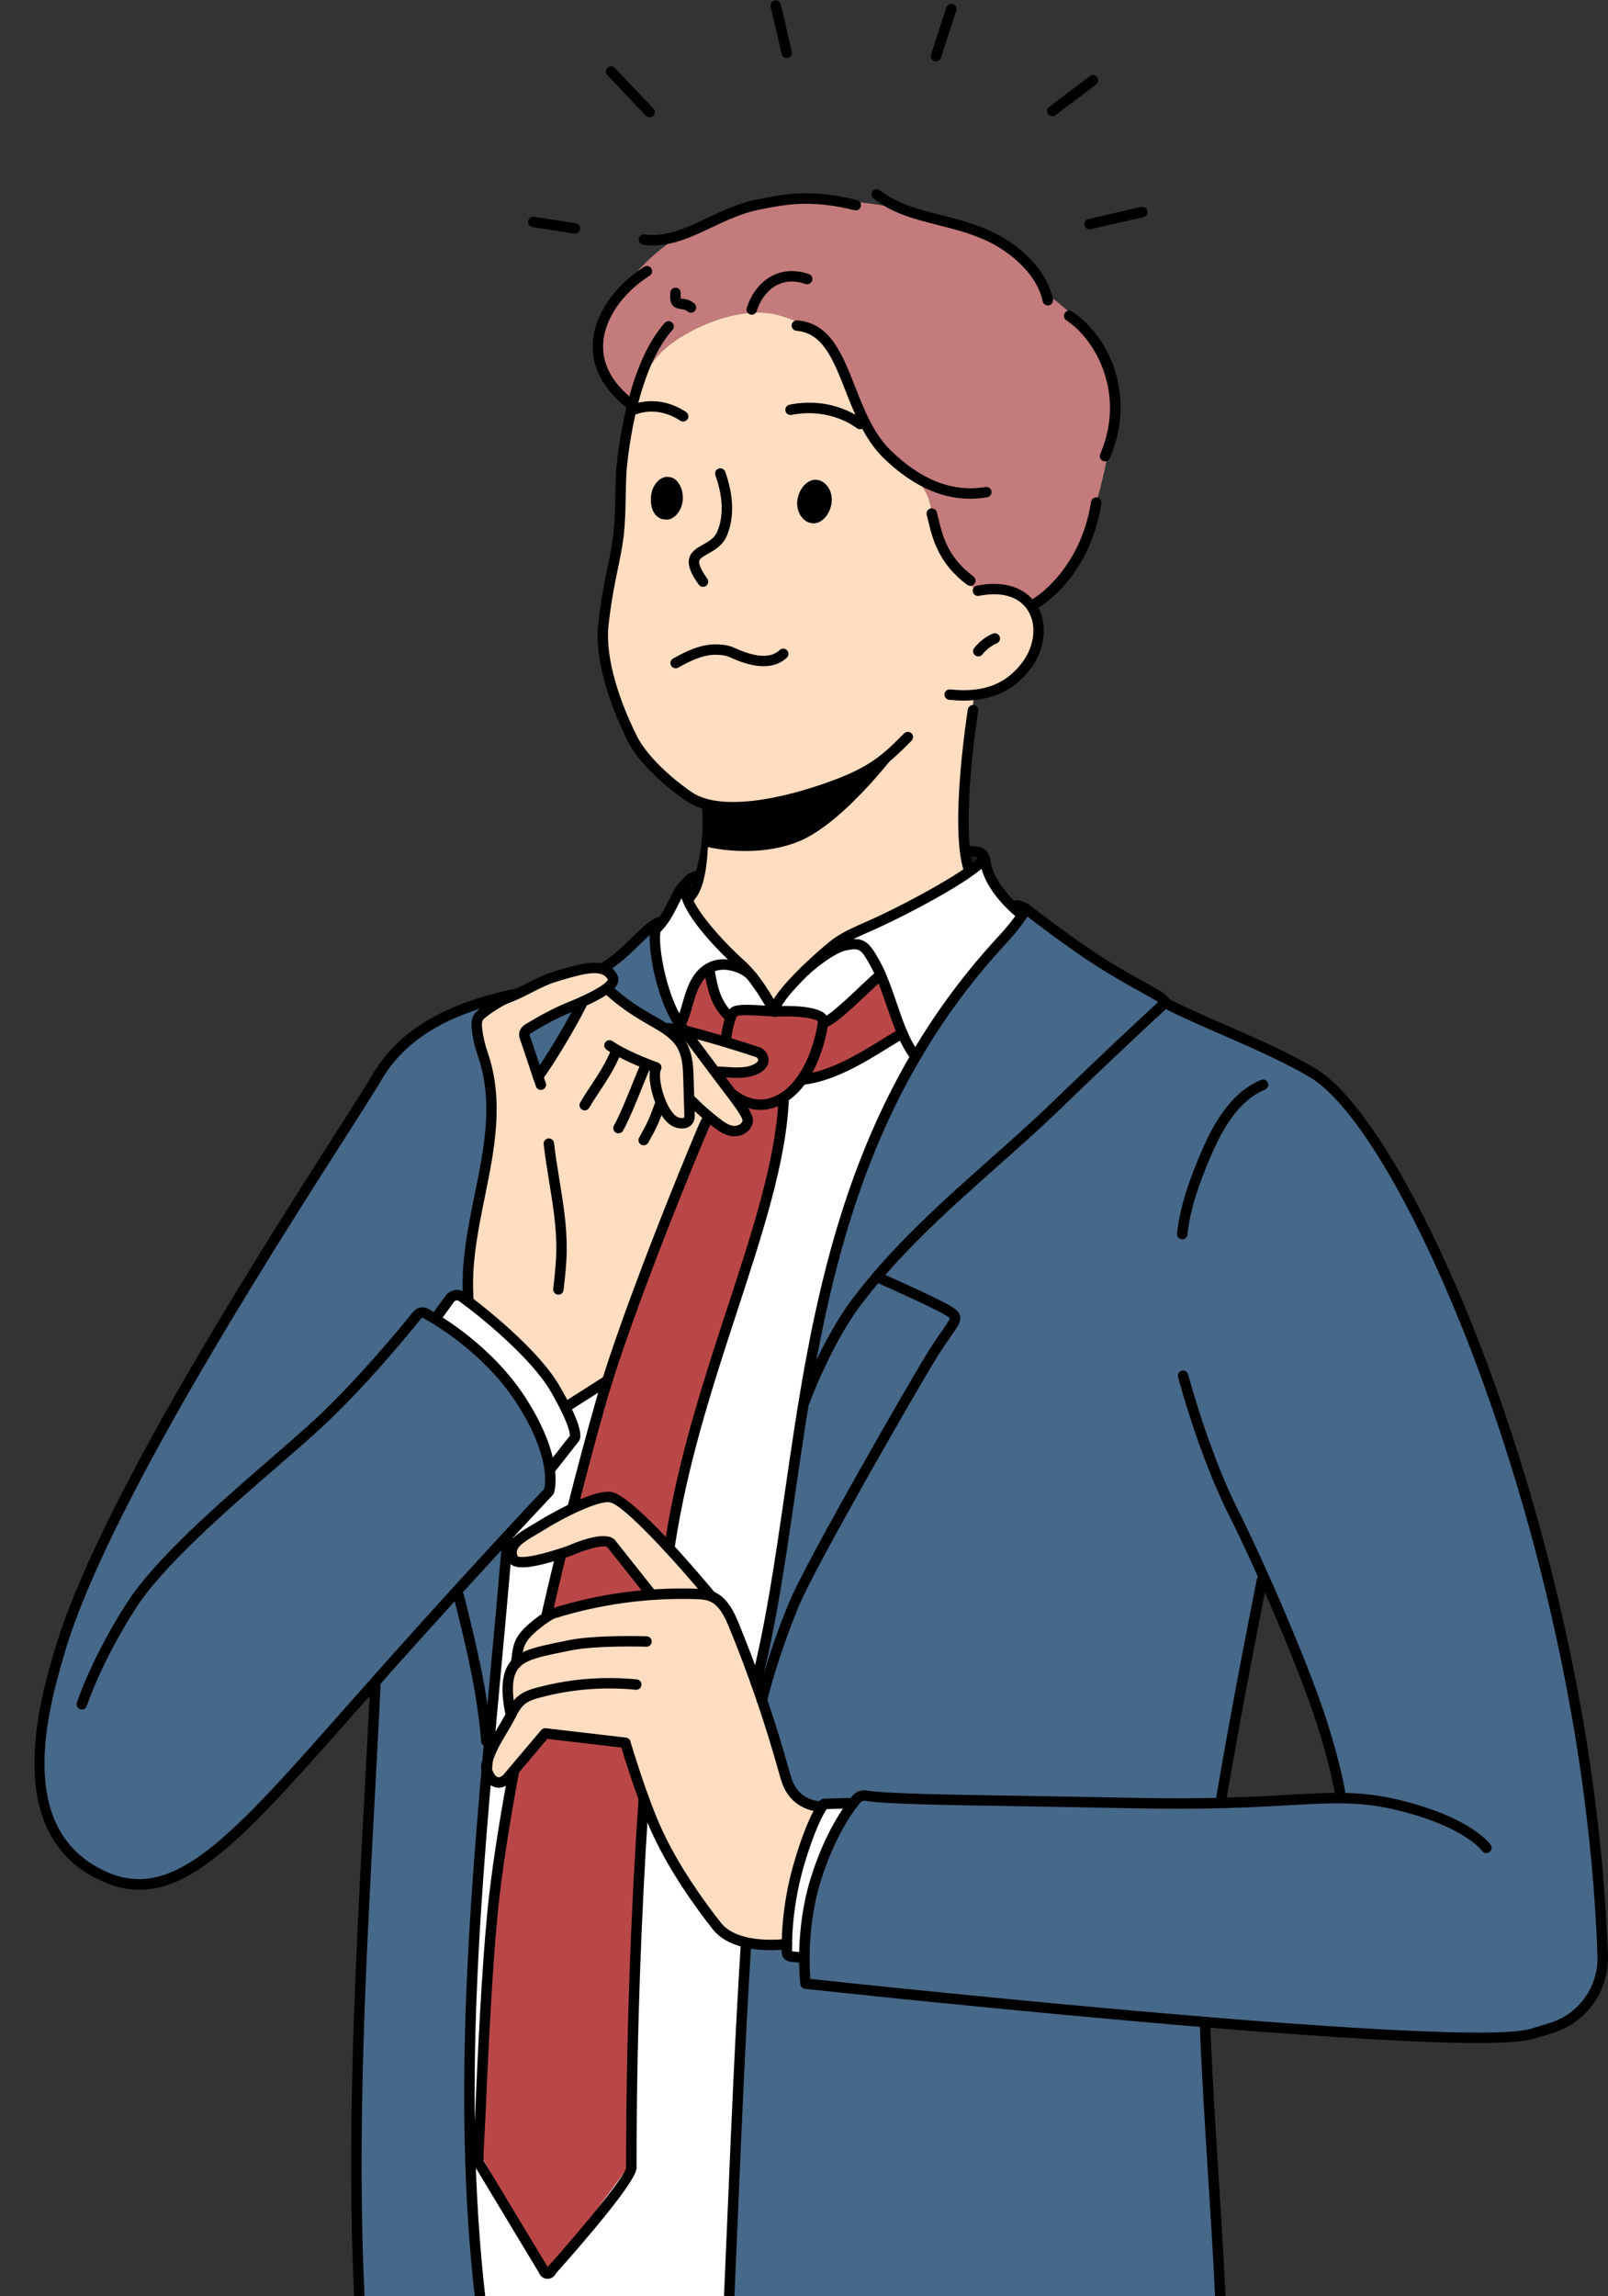 <?xml version="1.0" encoding="UTF-8"?><svg xmlns="http://www.w3.org/2000/svg" xmlns:xlink="http://www.w3.org/1999/xlink" height="500.1" preserveAspectRatio="xMidYMid meet" version="1.0" viewBox="-7.5 -0.1 350.3 500.1" width="350.3" zoomAndPan="magnify"><rect x="-7.5" y="-0.1" width="350.3" height="500.1" fill="#333333" stroke="none"/><defs><clipPath id="a"><path d="M 166 217 L 342.789 217 L 342.789 445 L 166 445 Z M 166 217"/></clipPath></defs><g><g id="change1_1"><path d="M 198.59 193.539 C 196.746 194.531 194.848 195.488 192.922 196.309 C 190.863 197.184 184.039 200.941 179.906 202.48 C 175.895 203.973 173.297 206.074 169.992 208.785 C 166.512 211.637 163.855 216.117 160.844 219.461 C 159.594 216.293 145.324 201.621 144.711 199.996 C 143.988 198.074 142.25 197.777 144.047 195.504 C 144.281 195.211 144.492 194.883 144.688 194.52 C 143.941 194.484 143.188 194.16 142.375 193.324 C 142.172 193.113 141.965 192.871 141.676 192.832 C 141.188 192.762 140.844 193.285 140.629 193.73 C 139.18 196.719 137.484 199.594 135.57 202.312 C 135.305 202.684 135.031 203.07 134.93 203.516 C 134.93 203.91 134.926 204.254 134.922 204.574 C 135.754 209.316 137.766 218.66 141.145 222.137 C 143.152 224.203 141.145 228.312 141.145 230.199 C 141.145 230.969 141.102 231.734 141.039 232.496 C 142.324 233.715 143.508 235.078 144.66 236.422 C 145.352 237.223 146.055 238.055 146.383 239.059 C 146.742 240.16 146.613 241.355 146.461 242.508 C 146.273 243.914 146.055 245.316 145.824 246.715 C 144.301 249.836 142.934 253.035 141.676 256.27 C 140.07 260.387 138.738 264.605 137.121 268.715 C 135.5 272.836 133.621 276.848 131.887 280.918 C 130.141 285.02 128.656 289.215 127.215 293.43 C 126.434 295.703 125.523 297.949 124.988 300.297 C 124.93 300.547 124.875 300.797 124.82 301.051 C 124.77 301.105 124.73 301.168 124.672 301.215 C 124.07 301.75 123.262 301.969 122.496 302.215 C 119.883 303.039 117.41 304.32 115.227 305.977 C 113.098 298.531 107.535 295.223 100.969 288.434 C 100.523 287.977 99.977 287.656 99.398 287.379 C 98.434 286.918 97.383 286.57 96.562 285.898 C 95.801 285.27 95.145 284.461 94.75 283.562 C 94.559 283.125 94.426 282.668 94.383 282.199 C 94 281.996 93.633 281.762 93.227 281.621 C 91.367 280.973 90.625 282.172 89.891 283.395 C 89.762 283.605 89.637 283.82 89.5 284.027 C 89.246 284.414 86.473 286.668 87.297 287.176 C 91.828 289.949 100.254 295.938 106.094 305.047 C 110.383 311.738 111.848 316.746 112.258 320.039 C 112.648 323.152 112.102 324.73 112.102 324.73 C 112.102 324.73 108.801 328.215 103.105 334.375 C 103.105 334.379 100.801 357.773 98.559 384.945 C 99.516 381.094 103.266 374.5 103.816 373.402 C 103.648 373.371 101.902 364.602 104.871 362.215 C 106.348 347.883 123.371 348.438 134.289 347.027 L 125.598 336.066 C 121.094 333.773 107.98 342.91 104.281 339.422 C 101.219 334.395 122.758 325.379 125.473 325.984 C 130.074 326.652 147.41 347.578 147.41 347.578 C 150.012 348.59 151.355 351.406 152.414 353.988 C 154.371 358.758 156.047 363.277 157.652 367.961 L 157.773 365.391 C 170.004 316.805 164.316 254.996 210.695 204.781 C 213.23 202.039 214.52 200.266 215.184 199.184 C 212.031 197.773 205.988 186.707 205.539 186.402 C 204.75 185.879 203.926 185.441 203.074 185.07 C 203.254 186.98 203.516 188.777 203.875 190.387 C 202.801 191.094 199.707 192.941 198.59 193.539" fill="#fff"/></g><g id="change1_2"><path d="M 151.363 500 L 154.992 423.781 C 152.711 422.992 150.305 421.172 147.582 417.734 C 135.895 402.977 133.574 391.949 128.742 379.492 C 106.824 376.648 115.438 375.648 102.613 386.688 C 102.453 386.82 101.812 388.992 100.527 387.438 C 99.207 388 98.57 387.746 98.391 386.988 C 96.547 409.461 94.785 434.156 94.414 450.188 C 93.887 473.031 95.648 490.363 97.004 500 L 151.363 500" fill="#fff"/></g><g id="change2_1"><path d="M 97.004 500 C 95.648 490.363 93.887 473.031 94.414 450.188 C 94.785 434.156 96.547 409.461 98.391 386.988 C 98.27 386.496 98.348 385.785 98.559 384.945 C 100.801 357.773 103.105 334.379 103.105 334.375 C 103.102 334.379 78.477 362.07 78.477 362.07 L 74.27 366.801 C 74.27 366.801 73.664 378.648 71.73 403.645 C 70.055 425.312 70.637 484.598 70.824 500 L 97.004 500" fill="#466889"/></g><g id="change2_2"><path d="M 103.105 334.375 C 108.801 328.215 112.102 324.73 112.102 324.73 C 112.102 324.73 112.648 323.152 112.258 320.039 C 111.848 316.746 110.383 311.738 106.094 305.047 C 100.254 295.938 91.828 289.949 87.297 287.176 C 86.473 286.668 89.246 284.414 89.5 284.027 C 89.637 283.82 89.762 283.605 89.891 283.395 C 90.625 282.172 91.367 280.973 93.227 281.621 C 93.633 281.762 94 281.996 94.383 282.199 C 94.359 281.973 94.355 281.746 94.375 281.516 C 94.531 279.68 95.973 278.219 96.543 276.465 C 97.145 274.602 96.719 272.57 96.969 270.629 C 97.227 268.648 98.176 266.836 98.977 265.004 C 102.27 257.492 103.238 249.207 104.145 241.051 C 104.105 241.125 104.062 241.195 104.023 241.27 L 102.832 245.5 C 102.93 243.977 103.371 242.582 104.023 241.27 L 104.18 240.727 C 104.168 240.836 104.156 240.941 104.145 241.051 C 106.078 237.34 109.73 234.273 112.461 230.906 C 115.043 227.723 116.895 224.012 118.523 220.25 C 119.516 217.957 121.293 215.164 123.711 215.781 C 125.238 216.172 126.074 217.828 126.375 219.375 C 126.676 220.922 126.645 222.562 127.328 223.984 C 128.922 227.289 133.301 227.781 136.617 229.348 C 138.266 230.129 139.711 231.238 141.039 232.496 C 141.102 231.734 141.145 230.969 141.145 230.199 C 141.145 228.312 143.152 224.203 141.145 222.137 C 137.766 218.66 135.754 209.316 134.922 204.574 C 134.617 202.848 134.469 201.727 134.469 201.727 C 128.906 203.27 130.938 209.629 114.469 214.484 C 98.5 219.195 83.324 221.16 77.477 229.949 C 70.074 241.074 16.539 321.781 5.496 359.598 C 2.273 370.633 -6.348 399.473 15.672 408.816 C 30.922 415.285 43.699 400.785 68.723 372.445 C 72.098 368.625 75.344 364.977 78.445 361.508 C 88.605 350.145 97.16 340.801 103.102 334.379 C 103.102 334.379 103.105 334.375 103.105 334.375" fill="#466889"/></g><g id="change1_3"><path d="M 94.75 283.562 C 94.148 283.094 93.613 282.688 93.16 282.363 C 92.309 281.742 91.117 281.93 90.496 282.785 L 87.297 287.176 C 91.828 289.949 100.254 295.938 106.094 305.047 C 110.383 311.738 111.848 316.746 112.258 320.039 L 117.707 313.105 C 117.707 313.105 116.875 311.805 113.539 303.461 C 111.656 298.758 104.914 292.137 99.398 287.379 C 98.434 286.918 97.383 286.57 96.562 285.898 C 95.801 285.27 95.145 284.461 94.75 283.562" fill="#fff"/></g><g id="change2_3"><path d="M 261.051 377.449 C 264.902 366.188 263.57 356.281 267.879 345.684 C 274.727 355.934 283.938 380.492 284.605 391.543 C 281.953 391.523 279.156 391.641 275.949 391.812 C 271.215 391.594 263.488 393.719 259.07 391.266 C 259.777 387.988 259.059 384.125 261.051 377.449 Z M 258.363 500 C 257.785 489.836 256.16 460.875 255.277 440.344 C 292.969 442.875 317.859 446.129 330.664 441.543 C 337.422 439.375 341.891 432.969 341.645 425.879 C 338.52 336.742 299.543 246.109 278.418 233.539 C 268.859 227.883 255.492 223.062 246.281 218.324 C 228.965 209.031 215.867 197.773 215.867 197.773 C 167.359 247.781 168.91 314.691 157.777 365.395 C 157.844 372.191 161.516 377.98 163.242 385.562 C 164.781 390.645 167.902 393.117 171.309 393.711 C 165.441 401.883 164.812 412.688 164.613 422.43 C 161.309 423.887 158.285 424.914 154.992 423.781 L 151.363 500 L 258.363 500" fill="#466889"/></g><g id="change2_4"><path d="M 167.98 431.953 C 167.98 431.953 168.066 431.965 168.215 431.98 C 168.074 431.965 167.98 431.953 167.98 431.953" fill="#466889"/></g><g id="change3_1"><path d="M 184.637 212.258 C 181.621 216.09 177.879 219.348 173.664 221.801 C 173.043 222.164 172.414 222.512 171.785 222.859 C 171.801 222.77 171.816 222.684 171.832 222.59 C 172.234 220.051 164.27 220.086 162.227 220.18 C 160.23 220.273 153.734 219.418 152.52 220.27 C 152.188 220.5 151.898 221.047 151.648 221.711 C 150.777 220.848 149.844 220.082 149.395 219.523 C 148.883 218.879 145.395 211.258 147.156 211.027 C 146.168 211.156 145.316 211.828 144.738 212.641 C 144.16 213.457 143.816 214.406 143.48 215.348 C 142.898 216.969 142.316 218.594 141.734 220.215 C 141.426 221.082 141.117 222.039 141.453 222.895 C 141.949 224.164 143.527 224.52 144.859 224.816 C 146.23 225.125 147.578 225.551 148.875 226.094 C 149.477 226.344 150.078 226.613 150.711 226.75 L 151.168 231.613 L 150.23 230.988 L 146.43 244.031 C 147.242 241.492 129.672 283.383 123.445 305.137 C 115.547 332.73 102.812 385.742 99.781 416.602 C 98.004 434.711 97.211 442.543 96.859 445.926 C 96.684 447.633 96.43 466.863 96.859 468.512 L 110.906 494.367 C 111.152 495.32 112.324 495.375 112.637 494.445 L 130.031 470.992 C 130.43 469.805 129.012 455.082 129.555 445.367 C 132.082 400.492 134.551 358.625 139.02 332.727 C 145.133 297.32 162.074 264.41 163.203 239.625 L 162.652 239.262 C 164.316 238.316 165.879 236.852 167.242 234.914 C 167.258 234.918 167.27 234.926 167.285 234.93 C 169.188 235.504 172.598 233.938 174.359 233.273 C 179.434 231.367 184.008 228.371 188.508 225.402 C 187.277 221.008 185.984 216.625 184.637 212.258" fill="#ba4747"/></g><g id="change4_2"><path d="M 158.148 241.648 C 155.684 241.648 153.238 240.691 151.027 238.82 C 150.547 238.418 150.488 237.699 150.895 237.223 C 151.297 236.742 152.016 236.68 152.492 237.086 C 155.121 239.305 157.992 239.93 160.793 238.887 C 165.578 237.109 169.379 230.797 170.711 222.414 C 170.344 221.762 166.578 221.121 162.277 221.316 C 161.566 221.348 160.422 221.277 159.098 221.195 C 157.258 221.082 153.836 220.863 153.145 221.215 C 152.742 221.574 152.074 223.969 151.773 226.215 C 151.691 226.836 151.117 227.277 150.5 227.191 C 149.875 227.109 149.438 226.539 149.523 225.918 C 149.738 224.281 150.402 220.363 151.867 219.336 C 152.934 218.59 155.363 218.684 159.238 218.926 C 160.445 219.004 161.582 219.074 162.172 219.047 C 163.543 218.98 170.48 218.77 172.391 220.906 C 172.871 221.441 173.062 222.082 172.953 222.77 C 171.473 232.102 167.223 238.926 161.582 241.02 C 160.449 241.438 159.297 241.648 158.148 241.648"/></g><g id="change5_1"><path d="M 118.523 220.25 C 116.609 224.715 114.328 229.055 110.988 232.609 C 113.879 228.266 116.961 223.035 119.199 218.641 L 110.551 233.098 C 110.242 233.434 109.93 233.77 109.617 234.105 C 108.723 230.973 107.227 227.816 106.742 225.023 C 110.324 221.219 115.367 220.141 119.809 217.891 C 119.293 218.633 118.859 219.469 118.523 220.25 Z M 142.934 226.234 C 141.633 224.637 139.52 223.734 137.465 223.898 L 137.508 224.016 C 133.203 221.332 128.988 219.199 125.27 215.707 L 125.27 216.84 C 124.871 216.348 124.371 215.969 123.758 215.797 C 125.371 214.762 126.426 213.703 125.988 212.832 C 124.23 209.328 119.199 210.91 114.102 212.414 C 108.098 214.945 101.449 217.055 96.652 221.613 C 95.82 224.215 97.004 227.086 97.703 229.613 C 103.77 247.336 93 265.176 94.57 283.398 L 94.629 283.223 C 95.328 285.402 97.375 286.598 99.398 287.379 C 106.492 293.52 112.938 298.531 115.227 305.977 C 117.973 303.488 121.82 302.922 124.82 301.051 C 130.266 281.051 141.125 262.613 146.43 242.707 C 148.535 244.863 154.219 248.781 155.395 243.887 C 154.43 240.328 143.797 227.859 142.934 226.234" fill="#ffddc0"/></g><g id="change5_2"><path d="M 157.746 229.129 C 152.438 227.363 147.07 225.77 141.656 224.359 L 148.641 233.352 C 150.105 233.188 154.66 234.254 157.477 232.605 C 159.98 231.141 158.258 229.297 157.746 229.129" fill="#ffddc0"/></g><g id="change5_3"><path d="M 147.41 347.578 C 147.41 347.578 130.074 326.652 125.473 325.984 C 122.758 325.379 101.219 334.395 104.281 339.422 C 107.98 342.91 121.094 333.773 125.598 336.066 L 134.289 347.027 C 123.371 348.438 106.348 347.883 104.871 362.215 C 101.902 364.602 103.648 373.371 103.816 373.402 C 103.266 374.5 99.516 381.094 98.559 384.945 C 98.348 385.785 98.27 386.496 98.391 386.988 C 98.57 387.746 99.207 388 100.527 387.438 C 101.812 388.992 102.453 386.82 102.613 386.688 C 115.438 375.648 106.824 376.648 128.742 379.492 C 133.574 391.949 135.895 402.977 147.582 417.734 C 150.305 421.172 152.711 422.992 154.992 423.781 C 158.285 424.914 161.309 423.887 164.613 422.43 C 164.445 420.301 164.508 418.168 164.75 416.051 C 164.719 415.977 164.703 415.887 164.727 415.789 C 164.77 415.609 164.805 415.422 164.844 415.242 C 164.996 414.137 165.195 413.039 165.441 411.941 C 165.867 408.992 166.102 406.004 166.754 403.09 C 167.539 399.609 169.383 396.645 171.309 393.711 C 167.902 393.117 164.781 390.645 163.242 385.562 C 161.266 379.035 159.508 373.387 157.652 367.961 C 156.047 363.277 154.371 358.758 152.414 353.988 C 151.355 351.406 150.012 348.59 147.41 347.578" fill="#ffddc0"/></g><g id="change4_3"><path d="M 85.789 284.98 C 84.676 284.367 83.285 284.641 82.488 285.637 C 79.629 289.203 69.52 301.539 59.496 310.539 C 57.047 312.742 54.258 315.164 51.305 317.723 C 40.133 327.418 26.227 339.48 20.055 349.145 C 12.387 361.145 9.375 370.375 9.254 370.762 C 9.059 371.359 9.387 372 9.984 372.191 C 10.586 372.387 11.223 372.055 11.414 371.457 C 11.445 371.367 14.473 362.102 21.969 350.367 C 27.965 340.98 41.734 329.035 52.793 319.441 C 55.754 316.871 58.551 314.449 61.016 312.23 C 71.164 303.113 81.371 290.66 84.262 287.059 C 84.367 286.926 84.543 286.887 84.695 286.973 C 87.766 288.668 98.32 295.027 105.137 305.66 C 112.23 316.723 111.332 323 111.078 324.16 C 109.02 326.34 91.246 345.219 67.871 371.695 L 67.789 371.789 C 43.027 399.832 30.594 413.91 16.117 407.77 C -4.801 398.895 3.125 371.766 6.508 360.184 L 6.586 359.918 C 15.504 329.383 50.75 274.219 67.684 247.707 C 71.598 241.586 74.422 237.168 75.688 234.973 C 81.758 224.715 92.746 220.449 102.488 218.082 C 104.156 216.801 106.047 215.867 107.898 214.883 C 107.988 214.836 108.074 214.828 108.156 214.836 C 108.457 214.66 108.758 214.492 109.066 214.332 C 107.895 214.566 106.629 214.828 105.25 215.121 C 94.359 217.434 80.934 221.645 73.727 233.828 C 72.48 235.984 69.664 240.391 65.77 246.484 C 48.777 273.086 13.414 328.434 4.406 359.281 L 4.328 359.547 C 1.078 370.664 -7.547 400.195 15.23 409.859 C 17.848 410.973 20.379 411.512 22.898 411.512 C 35.746 411.512 48.184 397.426 69.492 373.293 L 69.578 373.195 C 94.301 345.195 112.742 325.707 112.926 325.512 C 113.035 325.398 113.121 325.258 113.172 325.109 C 113.273 324.812 115.594 317.758 107.051 304.434 C 99.945 293.348 88.98 286.742 85.789 284.98"/></g><g id="change4_4"><path d="M 142.715 197.93 C 142.555 197.93 142.391 197.895 142.238 197.824 C 141.668 197.559 141.422 196.883 141.684 196.312 C 144.809 189.59 146.027 182.75 145.414 175.402 C 145.363 174.773 145.828 174.227 146.453 174.172 C 147.094 174.129 147.625 174.586 147.68 175.211 C 148.324 182.965 147.039 190.18 143.746 197.27 C 143.555 197.684 143.145 197.93 142.715 197.93"/></g><g id="change4_5"><path d="M 112.258 321.176 C 112.012 321.176 111.766 321.098 111.559 320.934 C 111.062 320.547 110.98 319.832 111.367 319.34 L 116.656 312.605 C 116.664 312.098 116.418 309.781 112.453 302.945 C 108.344 295.867 97.602 286.988 92.496 283.281 C 92.148 283.031 91.664 283.105 91.414 283.453 L 88.219 287.844 C 87.848 288.352 87.137 288.461 86.629 288.094 C 86.121 287.727 86.012 287.016 86.379 286.508 L 89.578 282.117 C 90.562 280.762 92.469 280.457 93.828 281.441 C 94.449 281.891 109.047 292.547 114.418 301.809 C 118.121 308.188 119.586 312.312 118.66 313.727 C 118.641 313.754 118.621 313.781 118.602 313.809 L 113.152 320.742 C 112.93 321.027 112.594 321.176 112.258 321.176"/></g><g id="change4_6"><path d="M 284.602 392.68 C 284.035 392.68 283.543 392.254 283.477 391.676 C 283.469 391.617 282.766 385.871 279.184 374.816 C 275.684 364.016 266.926 343.301 260.059 329.578 C 253.566 316.609 249.18 299.984 249.137 299.816 C 248.977 299.211 249.34 298.59 249.949 298.43 C 250.551 298.266 251.176 298.637 251.336 299.242 C 251.379 299.406 255.707 315.809 262.09 328.562 C 268.996 342.363 277.816 363.227 281.348 374.117 C 285.008 385.418 285.703 391.172 285.73 391.41 C 285.805 392.035 285.359 392.598 284.734 392.672 C 284.691 392.676 284.645 392.68 284.602 392.68"/></g><g id="change4_7"><path d="M 250.051 269.836 C 250.012 269.836 249.973 269.832 249.93 269.828 C 249.305 269.766 248.855 269.207 248.918 268.582 C 249.555 262.48 251.742 256.637 253.801 251.723 C 256.562 245.133 260.32 238 267.223 235.117 C 267.805 234.875 268.469 235.148 268.707 235.727 C 268.953 236.305 268.68 236.969 268.098 237.211 C 261.953 239.781 258.48 246.434 255.898 252.602 C 253.902 257.363 251.781 263.012 251.18 268.816 C 251.117 269.402 250.625 269.836 250.051 269.836"/></g><g id="change1_4"><path d="M 168.574 420.816 C 168.812 418.121 168.902 415.41 169.262 412.727 C 169.629 410.02 170.348 407.449 171.453 404.949 C 173.078 401.277 175.359 397.992 177.707 394.758 L 178.379 392.633 L 172 392.801 C 172 392.801 169.559 395.633 166.543 405.98 C 163.309 417.078 163.973 425.957 163.973 425.957 L 167.727 426.332 L 168.117 425.094 C 168.25 423.668 168.445 422.246 168.574 420.816" fill="#fff"/></g><g id="change4_8"><path d="M 160.438 424.672 C 156.633 424.672 150.812 423.973 147.754 420.09 C 143.902 415.199 138.523 407.684 134.762 399.617 C 131.711 393.086 128.691 383.281 127.867 380.535 L 111.738 378.648 L 103.973 387.84 C 103.57 388.32 102.852 388.379 102.375 387.977 C 101.895 387.57 101.832 386.855 102.238 386.375 L 110.398 376.719 C 110.645 376.426 111.023 376.277 111.398 376.324 L 128.871 378.367 C 129.328 378.418 129.703 378.738 129.832 379.176 C 129.867 379.297 133.395 391.316 136.82 398.656 C 140.492 406.523 145.762 413.891 149.539 418.684 C 153.418 423.605 163.652 422.219 163.758 422.203 C 164.367 422.113 164.953 422.547 165.039 423.168 C 165.129 423.789 164.695 424.363 164.074 424.453 C 163.91 424.477 162.461 424.672 160.438 424.672"/></g><g id="change4_9"><path d="M 171.402 394.496 C 168.359 394.496 165.406 392.852 163.816 390.246 C 162.988 388.887 162.57 387.395 162.172 385.949 C 159.184 375.223 155.559 364.641 151.363 354.422 C 150.398 352.066 149.188 349.488 147 348.637 C 146.129 348.297 145.141 348.242 144.031 348.203 C 133.613 347.887 123.281 349.297 113.328 352.406 C 112.625 352.625 109.691 354.723 108.254 356.219 C 106.621 357.914 106.473 359.105 106.285 360.617 C 106.215 361.207 106.137 361.816 105.973 362.488 C 105.824 363.098 105.215 363.469 104.602 363.32 C 103.992 363.172 103.617 362.555 103.766 361.945 C 103.898 361.402 103.965 360.887 104.031 360.336 C 104.23 358.719 104.461 356.883 106.613 354.645 C 108.062 353.137 111.375 350.637 112.652 350.238 C 122.848 347.055 133.422 345.598 144.102 345.934 C 145.379 345.977 146.621 346.051 147.824 346.52 C 150.852 347.699 152.324 350.77 153.469 353.559 C 157.691 363.863 161.352 374.527 164.336 385.258 C 164.734 386.695 165.094 387.973 165.758 389.062 C 166.957 391.035 169.297 392.309 171.621 392.223 C 172.246 392.184 172.773 392.691 172.797 393.316 C 172.816 393.945 172.328 394.469 171.699 394.492 C 171.602 394.496 171.504 394.496 171.402 394.496"/></g><g id="change4_10"><path d="M 101.117 389.281 C 100.418 389.281 99.867 389.027 99.512 388.805 C 97.879 387.758 97.121 385.188 97.332 384.195 C 97.977 381.191 99.449 378.711 100.875 376.312 C 101.531 375.215 102.211 374.074 102.805 372.895 C 103.391 371.719 104.121 370.379 105.301 369.387 C 106.59 368.301 108.207 367.809 109.625 367.434 C 116.688 365.559 123.953 364.973 131.223 365.688 C 131.848 365.75 132.305 366.305 132.242 366.93 C 132.18 367.555 131.621 368.004 131 367.949 C 124 367.258 117.004 367.824 110.207 369.629 C 108.977 369.953 107.695 370.34 106.766 371.125 C 105.914 371.84 105.32 372.938 104.832 373.914 C 104.203 375.168 103.504 376.34 102.828 377.477 C 101.434 379.82 100.117 382.031 99.555 384.672 C 99.559 385.008 100.055 386.547 100.816 386.934 C 100.941 386.996 101.273 387.168 102.016 386.609 C 102.52 386.234 103.23 386.336 103.605 386.84 C 103.984 387.344 103.883 388.055 103.379 388.43 C 102.523 389.07 101.758 389.281 101.117 389.281"/></g><g id="change4_11"><path d="M 103.816 374.539 C 103.312 374.539 102.852 374.199 102.719 373.691 C 102.652 373.43 101.078 367.309 102.715 363.488 C 104.383 359.598 108.055 358.848 115.363 357.359 L 116.379 357.152 C 122.246 355.949 132.922 356.281 133.375 356.297 C 134 356.316 134.492 356.84 134.473 357.469 C 134.449 358.094 133.922 358.609 133.301 358.566 C 133.191 358.562 122.441 358.23 116.832 359.379 L 115.816 359.586 C 109.078 360.957 106.004 361.586 104.805 364.383 C 103.695 366.965 104.512 371.562 104.918 373.117 C 105.074 373.723 104.711 374.344 104.105 374.5 C 104.008 374.527 103.914 374.539 103.816 374.539"/></g><g id="change4_12"><path d="M 147.41 348.711 C 147.086 348.711 146.762 348.574 146.535 348.301 C 139.941 340.34 128.348 327.551 125.309 327.109 C 122.965 326.762 115.992 330.016 110.875 333.219 C 110.324 333.559 109.77 333.887 109.223 334.207 C 105.863 336.184 104.547 337.172 105.285 338.887 C 105.57 339.039 107.371 339.605 116.176 336.609 C 118.555 335.555 124.414 333.27 126.402 335.262 C 126.434 335.293 126.461 335.328 126.488 335.359 L 135.18 346.32 C 135.566 346.812 135.484 347.527 134.992 347.914 C 134.5 348.305 133.785 348.223 133.398 347.73 L 124.77 336.848 C 124.082 336.34 120.367 337.234 117.047 338.707 C 117.016 338.723 116.984 338.734 116.953 338.742 C 108.191 341.727 104.234 342.059 103.246 339.895 C 101.516 336.102 105 334.055 108.07 332.25 C 108.602 331.938 109.141 331.621 109.668 331.289 C 109.781 331.219 121.066 324.211 125.637 324.859 C 130.43 325.555 145.344 343.301 148.285 346.852 C 148.688 347.336 148.617 348.051 148.137 348.453 C 147.926 348.629 147.668 348.711 147.41 348.711"/></g><g id="change4_13"><path d="M 114.148 281.898 C 114.105 281.898 114.062 281.895 114.02 281.891 C 113.395 281.82 112.945 281.258 113.016 280.633 C 113.324 277.914 113.645 275.105 113.688 272.344 C 113.77 267.297 112.934 262.168 112.121 257.211 C 111.691 254.566 111.246 251.832 110.938 249.117 C 110.867 248.496 111.312 247.934 111.938 247.863 C 112.566 247.801 113.125 248.238 113.195 248.863 C 113.496 251.52 113.938 254.227 114.363 256.844 C 115.191 261.902 116.043 267.129 115.961 272.379 C 115.914 275.254 115.59 278.117 115.273 280.891 C 115.207 281.469 114.719 281.898 114.148 281.898"/></g><g id="change4_14"><path d="M 115.855 307.445 C 115.48 307.445 115.113 307.258 114.898 306.918 C 114.559 306.391 114.715 305.688 115.246 305.352 L 124.199 299.656 C 124.727 299.32 125.43 299.477 125.766 300.004 C 126.105 300.535 125.949 301.234 125.418 301.574 L 116.465 307.266 C 116.277 307.387 116.066 307.445 115.855 307.445"/></g><g id="change4_15"><path d="M 135.352 203.414 C 135.043 203.414 134.734 203.289 134.512 203.047 C 134.09 202.582 134.117 201.863 134.582 201.441 C 136.203 199.953 137.285 197.801 138.242 195.898 C 139.188 194.023 140.082 192.246 141.402 191.258 C 141.902 190.883 142.617 190.984 142.992 191.488 C 143.367 191.992 143.266 192.703 142.762 193.078 C 141.871 193.746 141.094 195.289 140.273 196.922 C 139.227 198.996 138.047 201.344 136.117 203.113 C 135.898 203.316 135.625 203.414 135.352 203.414"/></g><g id="change4_16"><path d="M 258.633 392.324 C 258.57 392.324 258.508 392.32 258.441 392.309 C 257.824 392.203 257.406 391.617 257.512 391 C 261.211 369.238 266.254 344.113 266.305 343.859 C 266.43 343.246 267.027 342.848 267.645 342.969 C 268.258 343.094 268.656 343.691 268.531 344.309 C 268.484 344.559 263.445 369.652 259.754 391.379 C 259.656 391.934 259.176 392.324 258.633 392.324"/></g><g id="change4_17"><path d="M 257.203 500 L 259.477 500 C 259.066 491.379 258.508 482.434 257.957 473.758 C 257.258 462.691 256.535 451.254 256.121 440.273 C 256.098 439.648 255.559 439.121 254.941 439.184 C 254.312 439.207 253.824 439.734 253.848 440.363 C 254.27 451.367 254.992 462.824 255.691 473.902 C 256.238 482.535 256.793 491.43 257.203 500"/></g><g id="change4_18"><path d="M 152.492 500 C 152.781 493.574 153.051 487.18 153.32 480.797 C 154.109 462.168 154.922 442.902 156.137 423.605 C 156.176 422.98 155.703 422.438 155.074 422.398 C 154.441 422.355 153.91 422.836 153.871 423.461 C 152.652 442.785 151.84 462.062 151.051 480.703 C 150.781 487.113 150.508 493.543 150.219 500 L 152.492 500"/></g><g id="change4_19"><path d="M 157.219 367.668 C 157.125 367.668 157.031 367.656 156.938 367.633 C 156.328 367.48 155.961 366.863 156.113 366.254 C 159.367 353.332 161.367 339.512 163.488 324.883 C 169.18 285.598 175.633 241.074 209.863 204.012 C 214.25 199.258 214.742 197.598 214.762 197.527 C 214.859 196.906 215.438 196.516 216.055 196.621 C 216.676 196.719 217.09 197.336 216.992 197.953 C 216.914 198.434 216.293 200.398 211.531 205.551 C 177.777 242.098 171.383 286.25 165.738 325.207 C 163.609 339.898 161.598 353.773 158.316 366.809 C 158.188 367.324 157.727 367.668 157.219 367.668"/></g><g id="change4_20"><path d="M 167.727 306.375 C 167.598 306.375 167.465 306.352 167.336 306.305 C 166.746 306.09 166.445 305.438 166.66 304.848 C 166.855 304.309 171.555 291.559 178.262 282.711 C 187.062 271.105 197.801 261.57 208.184 252.348 C 212.777 248.27 217.523 244.055 221.918 239.805 C 233.621 228.492 242.031 220.703 244.785 218.172 C 244.094 217.66 242.648 216.863 241.133 216.031 C 238.734 214.711 235.453 212.902 231.273 210.242 C 225.078 206.305 216.02 199.328 215.227 198.715 C 214.824 198.48 214.469 198.379 213.938 198.234 L 213.734 198.176 C 213.129 198.008 212.777 197.379 212.945 196.777 C 213.117 196.172 213.746 195.82 214.348 195.988 L 214.543 196.043 C 215.172 196.219 215.766 196.383 216.461 196.805 C 216.496 196.828 216.531 196.852 216.562 196.875 C 216.66 196.949 226.133 204.281 232.496 208.328 C 236.613 210.945 239.859 212.734 242.23 214.039 C 245.914 216.07 247.348 216.859 247.398 218.215 C 247.434 218.582 247.293 218.965 247.016 219.211 C 245.363 220.723 236.457 228.914 223.5 241.438 C 219.066 245.723 214.301 249.953 209.691 254.047 C 199.391 263.195 188.738 272.656 180.07 284.086 C 173.57 292.66 168.84 305.5 168.793 305.629 C 168.625 306.09 168.191 306.375 167.727 306.375"/></g><g id="change4_21"><path d="M 215.184 200.32 C 214.945 200.32 214.707 200.25 214.504 200.098 C 214.184 199.859 206.695 194.188 205.98 187.309 C 205.914 186.684 206.367 186.129 206.992 186.062 C 207.609 185.996 208.176 186.449 208.238 187.074 C 208.852 192.957 215.793 198.223 215.863 198.277 C 216.363 198.652 216.469 199.363 216.09 199.867 C 215.867 200.164 215.527 200.32 215.184 200.32"/></g><g id="change4_22"><path d="M 171.852 223.727 C 171.832 223.727 171.812 223.727 171.797 223.727 C 171.168 223.707 170.676 223.18 170.695 222.555 C 170.719 221.938 171.223 221.453 171.832 221.453 C 173.016 221.242 177.488 217.012 179.895 214.734 C 181.402 213.309 182.703 212.074 183.617 211.328 C 184.102 210.93 184.816 211 185.215 211.484 C 185.613 211.969 185.543 212.684 185.059 213.082 C 184.207 213.781 182.871 215.047 181.457 216.383 C 176.004 221.543 173.438 223.727 171.852 223.727"/></g><g id="change4_23"><path d="M 167.133 236.211 C 166.555 236.211 166.062 235.77 166.004 235.184 C 165.941 234.562 166.398 234.004 167.023 233.941 C 173.238 233.324 179.48 229.477 184.5 226.383 C 185.961 225.48 187.344 224.629 188.543 223.98 C 189.094 223.68 189.785 223.887 190.082 224.438 C 190.383 224.988 190.18 225.68 189.625 225.977 C 188.484 226.598 187.125 227.434 185.691 228.316 C 180.75 231.363 173.984 235.535 167.246 236.203 C 167.207 236.207 167.172 236.211 167.133 236.211"/></g><g id="change4_24"><path d="M 151.211 222.297 C 150.926 222.297 150.641 222.188 150.418 221.977 C 147.27 218.914 146.617 215.316 145.926 211.508 C 145.812 210.891 146.223 210.297 146.84 210.188 C 147.457 210.074 148.051 210.484 148.16 211.102 C 148.812 214.691 149.375 217.793 152.004 220.344 C 152.453 220.781 152.461 221.504 152.023 221.953 C 151.801 222.18 151.508 222.297 151.211 222.297"/></g><g id="change4_25"><path d="M 158.492 371.328 C 158.406 371.328 158.32 371.32 158.234 371.301 C 157.621 371.156 157.242 370.547 157.387 369.938 C 157.406 369.844 159.617 360.453 164.438 348.82 C 168.062 340.07 191.02 300.16 194.766 294.188 C 196.039 292.156 197.098 290.641 197.871 289.535 C 198.66 288.402 199.41 287.332 199.426 287.004 C 199.441 287.008 199.238 286.824 198.426 286.328 C 195.523 284.555 183.172 279.105 183.047 279.051 C 182.473 278.797 182.215 278.129 182.469 277.555 C 182.719 276.98 183.387 276.719 183.965 276.973 C 184.48 277.199 196.578 282.539 199.609 284.391 C 200.605 285 201.449 285.582 201.656 286.574 C 201.898 287.738 201.219 288.711 199.73 290.836 C 198.973 291.922 197.934 293.41 196.688 295.395 C 192.961 301.34 170.125 341.023 166.535 349.691 C 161.793 361.137 159.617 370.359 159.598 370.453 C 159.477 370.977 159.008 371.328 158.492 371.328"/></g><g id="change4_26"><path d="M 71.906 500 C 70.238 464.531 72.172 428.281 74.047 393.203 C 74.508 384.57 74.988 375.645 75.406 366.855 C 75.434 366.227 74.949 365.695 74.324 365.664 C 73.703 365.641 73.164 366.117 73.137 366.746 C 72.719 375.527 72.242 384.453 71.777 393.082 C 69.902 428.18 67.969 464.449 69.633 500 L 71.906 500"/></g><g id="change4_27"><path d="M 98.203 500 C 93.156 455.742 97.363 410.137 101.441 366.016 C 102.398 355.66 103.391 344.953 104.238 334.465 C 104.289 333.84 103.824 333.289 103.199 333.238 C 102.574 333.188 102.023 333.652 101.973 334.281 C 101.125 344.758 100.137 355.457 99.18 365.809 C 95.098 409.957 90.887 455.59 95.918 500 L 98.203 500"/></g><g id="change4_28"><path d="M 153.02 234.676 C 152.062 234.676 151.16 234.605 150.395 234.547 C 149.715 234.496 149.07 234.449 148.766 234.48 C 148.145 234.551 147.582 234.105 147.512 233.48 C 147.438 232.859 147.887 232.297 148.512 232.223 C 149.027 232.168 149.707 232.219 150.566 232.281 C 152.402 232.422 155.18 232.633 156.902 231.625 C 157.383 231.344 157.66 231.051 157.664 230.812 C 157.668 230.566 157.438 230.281 157.312 230.18 C 152.066 228.438 146.707 226.848 141.371 225.457 C 140.766 225.301 140.398 224.68 140.559 224.074 C 140.719 223.465 141.336 223.098 141.945 223.262 C 147.355 224.672 152.789 226.281 158.105 228.051 C 158.781 228.273 159.789 229.262 159.922 230.527 C 159.992 231.219 159.848 232.535 158.051 233.586 C 156.559 234.457 154.711 234.676 153.02 234.676"/></g><g id="change4_29"><path d="M 109.734 235.59 C 109.512 235.59 109.285 235.527 109.086 235.387 C 108.57 235.031 108.445 234.32 108.805 233.805 C 111.98 229.238 115.66 223.082 118.188 218.125 C 118.473 217.566 119.156 217.34 119.715 217.625 C 120.273 217.91 120.496 218.594 120.211 219.156 C 117.605 224.273 113.949 230.387 110.668 235.105 C 110.449 235.422 110.094 235.59 109.734 235.59"/></g><g id="change4_30"><path d="M 94.57 284.535 C 93.984 284.535 93.488 284.086 93.438 283.496 C 92.766 275.535 94.363 267.68 95.906 260.086 C 98.016 249.703 100.012 239.895 96.629 229.98 C 95.906 227.859 95.461 225.922 95.27 224.055 C 95.18 223.215 95.145 222.121 95.629 221.117 C 96.418 219.5 101.211 216.742 102.32 216.332 C 104.324 215.59 105.836 214.812 107.301 214.059 C 109.223 213.07 111.043 212.133 113.781 211.324 L 114.141 211.219 C 119.41 209.664 124.863 208.051 127.004 212.32 C 127.273 212.855 127.297 213.453 127.074 214.051 C 126.402 215.836 123.258 217.793 116.875 220.391 C 114.371 221.41 111.508 222.902 108.129 224.953 C 107.953 225.059 107.867 225.191 107.855 225.25 C 107.852 225.328 107.945 225.59 107.988 225.703 C 108.5 227.137 109.109 228.984 109.703 230.77 C 110.289 232.543 110.895 234.375 111.398 235.781 C 111.609 236.371 111.305 237.023 110.711 237.234 C 110.117 237.441 109.473 237.137 109.262 236.547 C 108.75 235.117 108.137 233.27 107.547 231.484 C 106.957 229.711 106.352 227.875 105.848 226.469 C 105.707 226.074 105.492 225.477 105.629 224.793 C 105.777 224.082 106.258 223.43 106.949 223.012 C 110.434 220.898 113.402 219.352 116.02 218.285 C 123.863 215.094 124.824 213.586 124.938 213.273 C 123.707 210.965 120.109 211.824 114.781 213.398 L 114.422 213.504 C 111.891 214.25 110.164 215.141 108.34 216.078 C 106.816 216.863 105.242 217.676 103.109 218.461 C 102 218.875 98.113 221.352 97.668 222.121 C 97.438 222.598 97.473 223.281 97.527 223.82 C 97.703 225.516 98.113 227.289 98.781 229.246 C 102.359 239.746 100.211 250.316 98.133 260.539 C 96.621 267.977 95.059 275.668 95.703 283.301 C 95.754 283.93 95.289 284.477 94.664 284.531 C 94.633 284.535 94.602 284.535 94.57 284.535"/></g><g id="change4_31"><path d="M 119.875 241.758 C 119.68 241.758 119.484 241.707 119.305 241.605 C 118.762 241.289 118.578 240.594 118.895 240.051 C 119.66 238.727 120.488 237.477 121.285 236.27 C 122.84 233.914 124.445 231.48 125.691 228.418 C 125.926 227.836 126.59 227.555 127.172 227.793 C 127.754 228.027 128.031 228.691 127.797 229.273 C 126.465 232.547 124.797 235.074 123.184 237.52 C 122.363 238.758 121.594 239.926 120.855 241.191 C 120.645 241.555 120.266 241.758 119.875 241.758"/></g><g id="change4_32"><path d="M 141.051 245.695 C 140.504 245.695 139.945 245.582 139.438 245.387 C 137.137 244.512 135.719 241.383 135.078 239.598 C 134.324 237.48 133.816 234.906 134.078 233.113 C 132.102 232.375 127.684 230.605 124.633 228.535 C 124.113 228.184 123.977 227.477 124.328 226.957 C 124.684 226.438 125.387 226.305 125.906 226.656 C 129.613 229.172 135.777 231.316 135.836 231.336 C 136.156 231.449 136.41 231.695 136.531 232.012 C 136.648 232.328 136.621 232.68 136.453 232.977 C 136.117 233.559 136.199 235.98 137.219 238.832 C 138.059 241.172 139.219 242.871 140.246 243.266 C 140.867 243.5 141.418 243.445 141.508 243.305 C 141.594 243.172 141.582 242.746 141.574 242.516 L 141.348 234.953 C 141.281 232.707 141.203 230.16 140.082 228.176 C 138.836 225.969 136.391 224.574 134.023 223.227 L 133.09 222.691 C 129.559 220.637 127.152 218.918 124.512 216.555 C 124.043 216.137 124.004 215.418 124.422 214.953 C 124.84 214.484 125.559 214.445 126.027 214.863 C 128.543 217.113 130.844 218.758 134.23 220.723 L 135.148 221.25 C 137.785 222.754 140.508 224.305 142.059 227.059 C 143.457 229.531 143.547 232.5 143.617 234.883 L 143.844 242.445 C 143.859 242.992 143.887 243.816 143.414 244.543 C 142.879 245.367 141.98 245.695 141.051 245.695"/></g><g id="change4_33"><path d="M 127.23 246.758 C 127.039 246.758 126.844 246.711 126.664 246.605 C 126.121 246.293 125.934 245.598 126.246 245.055 C 127.406 243.047 129.227 238.539 130.43 235.555 C 131.285 233.434 131.707 232.395 131.93 232.02 C 132.254 231.484 132.949 231.309 133.488 231.629 C 134.027 231.949 134.203 232.648 133.883 233.188 C 133.727 233.453 133.121 234.953 132.535 236.406 C 131.234 239.629 129.453 244.047 128.215 246.191 C 128.004 246.555 127.621 246.758 127.23 246.758"/></g><g id="change4_34"><path d="M 132.723 249.359 C 132.531 249.359 132.34 249.312 132.16 249.211 C 131.617 248.902 131.426 248.207 131.738 247.664 C 133.445 244.664 133.988 243.488 135.145 240.242 C 135.355 239.648 136.008 239.344 136.598 239.551 C 137.188 239.762 137.496 240.414 137.285 241.004 C 136.082 244.371 135.48 245.68 133.711 248.789 C 133.5 249.156 133.117 249.359 132.723 249.359"/></g><g id="change4_35"><path d="M 152.523 247.402 C 152.422 247.402 152.32 247.398 152.219 247.391 C 150.426 247.258 148.965 246.207 147.738 245.238 C 145.719 243.641 144.258 242.398 142.312 240.422 C 141.871 239.977 141.879 239.258 142.324 238.816 C 142.77 238.375 143.492 238.387 143.93 238.828 C 145.793 240.723 147.199 241.914 149.145 243.453 C 150.156 244.254 151.238 245.039 152.391 245.129 C 152.922 245.16 153.508 244.961 153.895 244.605 C 154.059 244.453 154.258 244.203 154.258 243.883 C 154.176 242.98 151.422 239.375 150.242 237.836 C 148.535 235.602 146.434 232.785 144.773 230.562 C 143.457 228.801 142.32 227.277 142.055 226.949 C 140.992 225.648 139.227 224.895 137.555 225.027 C 136.934 225.07 136.383 224.613 136.332 223.988 C 136.281 223.359 136.75 222.812 137.375 222.766 C 139.805 222.57 142.273 223.625 143.816 225.516 C 144.113 225.879 145.152 227.273 146.594 229.203 C 148.246 231.422 150.344 234.227 152.047 236.457 C 155.086 240.43 156.535 242.555 156.531 243.887 C 156.527 244.773 156.141 245.621 155.438 246.273 C 154.66 246.992 153.59 247.402 152.523 247.402"/></g><g clip-path="url(#a)" id="change4_1"><path d="M 314.398 444.879 C 302.43 444.879 282.527 443.734 254.891 441.449 C 213.219 438.004 168.309 433.133 167.855 433.082 C 167.332 433.027 166.918 432.617 166.852 432.094 C 166.797 431.633 165.516 420.684 169.07 409.125 C 172.207 398.93 176.492 393.09 178.188 391.055 C 178.965 390.117 180.191 389.668 181.402 389.891 C 185.102 390.562 197.84 390.77 215.473 391.059 C 222.699 391.176 230.848 391.309 239.75 391.496 C 255.457 391.824 265.762 391.246 273.289 390.824 C 283.246 390.266 289.254 389.93 297.891 392.082 C 313.191 395.898 317.086 401.523 317.246 401.762 C 317.594 402.285 317.453 402.988 316.93 403.336 C 316.41 403.688 315.703 403.543 315.355 403.023 C 315.324 402.98 311.633 397.852 297.34 394.285 C 289.035 392.215 283.156 392.543 273.418 393.09 C 265.855 393.516 255.5 394.098 239.699 393.77 C 230.805 393.582 222.66 393.449 215.438 393.328 C 197.035 393.031 184.879 392.832 180.992 392.125 C 180.59 392.051 180.195 392.191 179.934 392.504 C 178.324 394.438 174.258 399.992 171.242 409.793 C 168.398 419.031 168.805 428.105 169.027 430.922 C 175.652 431.637 216.738 436.016 255.078 439.188 C 306.336 443.422 321.801 442.965 325.746 441.84 C 327.391 441.367 328.93 440.906 330.316 440.461 C 336.547 438.461 340.738 432.484 340.508 425.918 C 338.621 372.07 324.164 324.781 315.715 301.383 C 303.324 267.082 288.457 240.836 277.836 234.516 C 272.254 231.211 265.352 228.195 258.68 225.273 C 253.992 223.227 249.562 221.289 245.762 219.336 C 245.203 219.047 244.984 218.363 245.27 217.805 C 245.559 217.246 246.242 217.027 246.801 217.312 C 250.539 219.234 254.934 221.16 259.59 223.195 C 266.324 226.141 273.293 229.188 278.996 232.562 C 290.043 239.137 305.293 265.848 317.852 300.613 C 326.344 324.133 340.883 371.684 342.777 425.84 C 343.043 433.414 338.203 440.316 331.012 442.625 C 329.602 443.074 328.039 443.547 326.371 444.023 C 324.371 444.594 320.375 444.879 314.398 444.879"/></g><g id="change4_36"><path d="M 167.727 427.469 C 167.691 427.469 167.652 427.465 167.613 427.461 L 164.617 427.164 C 163.613 427.066 162.832 426.23 162.801 425.227 C 162.73 423.016 162.711 415.07 165.453 405.66 C 168.504 395.199 171.035 392.184 171.141 392.059 C 171.352 391.816 171.652 391.676 171.973 391.668 L 178.352 391.496 C 178.969 391.48 179.5 391.973 179.516 392.602 C 179.531 393.23 179.039 393.75 178.41 393.77 L 172.594 393.922 C 171.898 394.977 169.938 398.395 167.633 406.297 C 165.07 415.086 165.004 422.523 165.062 424.926 L 167.84 425.203 C 168.465 425.262 168.918 425.82 168.855 426.445 C 168.797 427.031 168.305 427.469 167.727 427.469"/></g><g id="change4_37"><path d="M 98.441 380.293 C 97.855 380.293 97.355 379.84 97.312 379.242 C 96.488 368.602 94.082 358.852 91.531 348.531 L 91.363 347.848 C 91.211 347.242 91.586 346.625 92.195 346.473 C 92.801 346.324 93.418 346.695 93.57 347.305 L 93.738 347.988 C 96.309 358.402 98.742 368.238 99.574 379.07 C 99.625 379.695 99.156 380.242 98.531 380.289 C 98.5 380.289 98.473 380.293 98.441 380.293"/></g><g id="change4_38"><path d="M 141.656 225.496 C 141.344 225.496 141.035 225.367 140.809 225.117 C 135.73 219.434 133.23 205.773 134.254 201.98 C 134.414 201.375 135.039 201.016 135.645 201.18 C 136.25 201.344 136.609 201.969 136.445 202.574 C 135.641 205.555 137.875 218.422 142.504 223.602 C 142.922 224.07 142.883 224.789 142.414 225.207 C 142.199 225.398 141.926 225.496 141.656 225.496"/></g><g id="change4_39"><path d="M 136.539 199.598 C 134.816 199.598 132.895 201.457 130.238 204.031 C 127.938 206.262 125.328 208.785 122.812 210.004 C 122.629 210.094 122.496 210.234 122.387 210.391 C 122.41 210.402 122.434 210.414 122.457 210.426 C 122.473 210.438 122.492 210.445 122.508 210.453 C 123.191 210.828 123.859 211.234 124.504 211.672 C 127.098 210.219 129.594 207.816 131.816 205.664 C 133.473 204.062 135.738 201.871 136.539 201.871 C 137.164 201.871 137.672 201.363 137.672 200.734 C 137.672 200.105 137.164 199.598 136.539 199.598"/></g><g id="change6_1"><path d="M 202.023 185.117 C 203.535 184.934 205.086 185.098 206.527 185.586 C 206.707 187.141 205.832 188.762 204.434 189.465 C 204.316 189.527 204.18 189.578 204.059 189.531 C 203.969 189.492 203.91 189.41 203.855 189.328 C 203.133 188.234 202.59 187.02 202.262 185.75 L 202.023 185.117" fill="#1d1d1b"/></g><g id="change4_40"><path d="M 118.445 328.168 C 120.605 319.668 122.691 311.895 124.535 305.449 C 130.23 285.551 145.543 248.512 147.289 244.777 C 147.387 244.664 147.465 244.531 147.512 244.379 C 147.707 243.773 147.496 243.375 147.289 243.152 C 147.012 242.852 146.586 242.727 146.191 242.816 C 145.508 242.98 145.508 242.98 142.551 250.109 C 141.383 252.934 138.984 258.777 136.062 266.223 C 131.57 277.672 125.547 293.656 122.352 304.824 C 120.406 311.625 118.082 320.273 115.656 329.902 C 116.57 329.301 117.516 328.742 118.445 328.168"/></g><g id="change4_41"><path d="M 111.895 350.816 C 112.082 350.715 112.262 350.754 112.387 350.859 C 112.594 350.781 112.805 350.707 113.012 350.629 C 113.984 346.402 114.977 342.219 115.965 338.148 C 115.152 338.391 114.32 338.574 113.477 338.707 C 112.461 342.891 111.441 347.211 110.434 351.586 C 110.922 351.336 111.41 351.082 111.895 350.816"/></g><g id="change4_42"><path d="M 132.875 391.961 C 132.438 391.059 132.09 390.105 131.777 389.141 C 130.066 413.402 128.895 442.031 128.898 472.082 C 128.641 473.891 120.012 484.473 111.809 493.668 L 97.875 470.547 C 97.84 470.301 97.773 469.43 97.957 466.59 C 98.062 464.945 98.207 461.824 98.387 457.875 C 98.875 447.125 99.695 429.133 100.91 416.715 C 101.797 407.695 103.551 396.621 105.785 384.785 C 105.27 385.211 104.742 385.625 104.191 385.992 C 103.824 386.273 103.449 386.547 103.078 386.809 C 101.074 397.633 99.5 407.848 98.652 416.492 C 97.426 428.969 96.605 447 96.117 457.773 C 95.938 461.711 95.797 464.82 95.688 466.508 C 95.445 470.273 95.598 471.02 95.766 471.418 C 95.785 471.477 95.812 471.527 95.844 471.578 L 109.863 494.836 C 110.148 495.66 110.875 496.219 111.715 496.246 C 111.738 496.25 111.762 496.25 111.785 496.25 C 112.566 496.25 113.27 495.785 113.613 495.059 C 118.996 489.016 131.168 475.043 131.168 472.117 C 131.168 443.961 132.195 417.078 133.73 393.875 C 133.434 393.246 133.145 392.605 132.875 391.961"/></g><g id="change4_43"><path d="M 163.254 238.492 C 162.617 238.461 162.098 238.949 162.066 239.574 C 161.477 252.566 156.363 268.188 150.957 284.73 C 145.953 300.016 140.785 315.824 137.898 332.531 C 137.738 333.477 137.574 334.477 137.41 335.504 C 138.172 336.012 138.84 336.652 139.418 337.371 C 139.656 335.805 139.898 334.309 140.141 332.918 C 142.996 316.375 148.141 300.645 153.113 285.434 C 158.574 268.742 163.73 252.977 164.336 239.68 C 164.363 239.051 163.879 238.52 163.254 238.492"/></g><g id="change7_1"><path d="M 219.766 63.559 C 219.766 63.559 217.43 55.855 209.5 51.895 C 200.598 47.504 184.848 43.508 170.773 43.445 C 160.629 43.277 152.461 45.273 143.355 49.715 C 133.359 54.789 126.898 63.598 123.953 70.137 C 119.977 78.617 125.434 84.5 130.359 87.824 C 131.426 84.32 133.352 79.805 136.691 76.488 C 141.699 71.605 153.855 66.117 162.301 68.605 C 166.52 69.848 169.789 71.348 172.441 74.148 C 176.02 77.633 178.734 88.605 182.25 94.344 C 188.121 103.922 194.512 102.59 195.484 111.766 C 196.75 123.723 205.535 128.566 205.535 128.566 C 205.535 128.566 214.785 127.887 217.469 131.965 C 217.535 131.922 217.605 131.895 217.668 131.848 C 222.551 128.441 226.324 121.996 228.676 116.73 C 232.047 109.219 234.805 96.129 234.961 89.113 C 235.242 72.203 219.766 63.559 219.766 63.559" fill="#c37b7b"/></g><g id="change5_4"><path d="M 204.742 151.258 C 204.742 151.258 212.547 150.402 215.738 145.348 C 218.812 140.469 218.484 136.488 218.156 133.824 C 218.066 133.113 217.82 132.5 217.469 131.965 C 214.785 127.887 205.535 128.566 205.535 128.566 C 205.535 128.566 196.75 123.723 195.484 111.766 C 194.512 102.59 188.121 103.922 182.25 94.344 C 178.734 88.605 176.02 77.633 172.441 74.148 C 169.789 71.348 166.52 69.848 162.301 68.605 C 153.855 66.117 141.699 71.605 136.691 76.488 C 133.352 79.805 131.426 84.32 130.359 87.824 C 129.418 90.902 129.141 93.195 129.141 93.195 L 126.93 116.816 C 126.93 116.816 125.719 123.91 124.684 128.43 C 123.477 133.965 122.691 140.09 124.688 148.254 C 126.391 155.066 129.816 160.051 132.926 164.754 C 136.707 170.098 146.547 175.305 146.547 175.305 C 146.547 175.305 147.75 188.848 144.688 194.52 C 144.492 194.883 144.281 195.211 144.047 195.504 C 142.25 197.777 143.988 198.074 144.711 199.996 C 145.324 201.621 159.594 216.293 160.844 219.461 C 163.855 216.117 166.512 211.637 169.992 208.785 C 173.297 206.074 175.895 203.973 179.906 202.48 C 184.039 200.941 190.863 197.184 192.922 196.309 C 194.848 195.488 196.746 194.531 198.59 193.539 C 199.707 192.941 202.801 191.094 203.875 190.387 C 203.516 188.777 203.254 186.98 203.074 185.07 C 201.754 171.184 204.742 151.258 204.742 151.258" fill="#ffddc0"/></g><g id="change4_44"><path d="M 207.43 185.254 C 206.492 184.293 205.184 184.23 204.23 184.188 C 204.035 184.18 203.848 184.172 203.684 184.152 C 203.059 184.078 202.496 184.527 202.426 185.148 C 202.355 185.773 202.801 186.336 203.426 186.41 C 203.633 186.434 203.871 186.445 204.125 186.457 C 204.648 186.48 205.23 186.508 205.598 186.695 C 202.879 189.719 189.234 197.152 181.34 200.605 L 181.055 200.73 C 178.797 201.719 176.465 202.738 174.359 204.168 C 172.238 205.609 163.695 213.094 161.047 217.52 C 159.645 215.133 157.238 211.418 154.66 209.137 C 150.566 205.516 141.934 196.422 142.961 192.988 C 143.02 192.789 143.191 192.262 144.254 191.91 C 144.359 191.086 144.539 190.27 144.762 189.465 C 142.066 189.898 141.105 191.262 140.781 192.34 C 139.02 198.25 152.574 210.328 153.152 210.836 C 156.137 213.477 159.031 218.523 159.848 220.008 C 159.875 220.055 159.91 220.09 159.938 220.133 C 160.734 220.086 161.539 220.09 162.336 220.098 C 162.426 219.965 162.496 219.816 162.535 219.652 C 163.211 216.934 172.707 208.035 175.633 206.047 C 177.566 204.734 179.801 203.758 181.965 202.812 L 182.25 202.688 C 189.406 199.559 204.844 191.473 207.609 187.828 C 208.191 187.059 208.113 185.953 207.43 185.254"/></g><g id="change4_45"><path d="M 152.156 176.855 C 148 176.855 144.145 176.082 141.402 173.945 C 139.996 172.973 132.555 167.617 129.336 161.488 C 124.352 151.551 121.992 142.074 122.852 135.469 C 123.508 129.883 124.219 126.484 124.844 123.484 C 125.309 121.258 125.75 119.152 126.102 116.457 C 126.43 113.641 126.484 110.895 126.539 107.988 C 126.578 106.051 126.617 104.051 126.746 102.035 C 127.23 96.789 129.422 79.086 137.305 70.242 C 137.723 69.773 138.438 69.734 138.906 70.152 C 139.379 70.566 139.418 71.285 139 71.754 C 131.582 80.082 129.477 97.176 129.012 102.215 C 128.887 104.145 128.848 106.121 128.812 108.031 C 128.758 110.863 128.699 113.793 128.355 116.738 C 127.992 119.531 127.543 121.68 127.066 123.949 C 126.449 126.902 125.75 130.25 125.105 135.746 C 124.305 141.926 126.582 150.926 131.355 160.449 C 133.652 164.82 138.93 169.469 142.746 172.117 C 148.84 176.855 162.957 174.02 174.156 169.801 C 182.09 166.844 184.965 164.195 189.461 159.637 C 189.895 159.199 190.602 159.184 191.047 159.605 C 191.516 160.043 191.527 160.781 191.078 161.234 C 186.484 165.887 183.316 168.812 174.953 171.93 C 171.078 173.391 160.938 176.855 152.156 176.855"/></g><g id="change4_46"><path d="M 202.418 152.5 C 201.406 152.5 200.359 152.441 199.27 152.324 C 198.645 152.258 198.195 151.699 198.262 151.074 C 198.328 150.449 198.898 149.996 199.512 150.066 C 206.781 150.852 211.84 148.879 215.441 143.859 C 217.961 140.25 218.336 135.789 216.363 132.77 C 214.43 129.805 210.664 128.711 205.758 129.68 C 205.137 129.801 204.543 129.402 204.422 128.789 C 204.301 128.172 204.699 127.574 205.316 127.453 C 211.105 126.305 215.824 127.789 218.266 131.527 C 220.738 135.316 220.352 140.801 217.297 145.172 C 213.77 150.09 208.883 152.5 202.418 152.5"/></g><g id="change4_47"><path d="M 205.617 142.879 C 205.383 142.879 205.148 142.805 204.945 142.656 C 204.441 142.281 204.332 141.574 204.703 141.07 C 204.766 140.984 206.281 138.945 208.793 137.918 C 209.371 137.68 210.035 137.957 210.273 138.535 C 210.512 139.117 210.234 139.781 209.656 140.02 C 207.75 140.801 206.543 142.402 206.531 142.418 C 206.309 142.719 205.965 142.879 205.617 142.879"/></g><g id="change4_48"><path d="M 146.547 175.305 C 146.547 175.305 158.262 176.168 168.078 173.672 C 177.344 171.344 189.09 162.133 189.09 162.133 C 189.09 162.133 177.145 178.613 166.727 183.09 C 156.902 187.152 146.18 184.273 146.18 184.273 L 146.547 175.305" fill-rule="evenodd"/></g><g id="change4_49"><path d="M 203.555 190.367 C 203.078 190.367 202.633 190.062 202.473 189.586 C 199.336 180.035 203.18 155.453 203.344 154.41 C 203.441 153.789 204.023 153.367 204.645 153.469 C 205.266 153.566 205.688 154.148 205.586 154.766 C 205.547 155.016 201.664 179.848 204.633 188.875 C 204.828 189.473 204.504 190.113 203.91 190.309 C 203.789 190.348 203.672 190.367 203.555 190.367"/></g><g id="change4_50"><path d="M 145.648 127.727 C 145.297 127.727 144.949 127.562 144.727 127.254 C 142.949 124.785 142.301 123.035 142.625 121.582 C 142.977 120.004 144.332 119.25 145.645 118.52 C 146.859 117.844 148.113 117.145 148.73 115.77 C 150.551 111.504 149.527 106.699 148.348 103.422 C 148.133 102.832 148.438 102.18 149.031 101.969 C 149.617 101.754 150.27 102.062 150.484 102.652 C 152.375 107.902 152.488 112.754 150.812 116.68 C 149.879 118.762 148.145 119.73 146.75 120.508 C 145.648 121.117 144.969 121.523 144.844 122.078 C 144.73 122.582 144.938 123.66 146.57 125.93 C 146.938 126.438 146.82 127.148 146.312 127.516 C 146.109 127.656 145.879 127.727 145.648 127.727"/></g><g id="change4_51"><path d="M 179.84 93.395 C 179.586 93.395 179.328 93.312 179.117 93.137 C 179.027 93.062 173.418 88.586 164.941 90.27 C 164.328 90.391 163.73 89.988 163.605 89.375 C 163.484 88.758 163.887 88.16 164.5 88.039 C 174.102 86.137 180.309 91.172 180.566 91.387 C 181.051 91.785 181.117 92.504 180.715 92.984 C 180.492 93.258 180.168 93.395 179.84 93.395"/></g><g id="change4_52"><path d="M 141.324 91.719 C 141.109 91.719 140.895 91.656 140.699 91.531 C 135.492 88.09 131.023 90.156 130.836 90.25 C 130.273 90.52 129.594 90.285 129.32 89.723 C 129.051 89.16 129.281 88.48 129.84 88.207 C 130.074 88.094 135.625 85.453 141.953 89.637 C 142.477 89.98 142.621 90.688 142.273 91.211 C 142.055 91.539 141.695 91.719 141.324 91.719"/></g><g id="change4_53"><path d="M 218.234 132.367 C 217.84 132.367 217.461 132.164 217.25 131.797 C 216.938 131.254 217.125 130.559 217.668 130.246 C 217.801 130.168 227.836 124.172 230.195 109.188 C 230.289 108.566 230.883 108.145 231.492 108.242 C 232.113 108.34 232.535 108.922 232.438 109.539 C 229.898 125.672 219.25 131.957 218.801 132.219 C 218.621 132.32 218.426 132.367 218.234 132.367"/></g><g id="change4_54"><path d="M 233.227 100.387 C 233.078 100.387 232.926 100.355 232.777 100.293 C 232.203 100.047 231.938 99.379 232.184 98.801 C 237.793 85.738 231.234 73.887 224.785 69.648 C 224.258 69.301 224.113 68.598 224.457 68.074 C 224.801 67.551 225.512 67.402 226.031 67.746 C 234.332 73.207 240.043 86.262 234.27 99.699 C 234.086 100.129 233.668 100.387 233.227 100.387"/></g><g id="change4_55"><path d="M 134.758 53.355 C 134.055 53.355 133.344 53.309 132.621 53.207 C 132 53.121 131.566 52.547 131.652 51.926 C 131.742 51.305 132.309 50.867 132.938 50.957 C 137.613 51.609 142.012 49.539 146.66 47.344 C 149.938 45.797 153.32 44.199 157.051 43.422 L 157.887 43.254 C 163.441 42.148 169.188 41.004 179.199 43.477 C 179.809 43.629 180.18 44.242 180.031 44.852 C 179.879 45.461 179.262 45.836 178.652 45.684 C 169.133 43.328 163.641 44.426 158.328 45.484 L 157.504 45.648 C 154.047 46.371 150.785 47.91 147.633 49.398 C 143.336 51.426 139.246 53.355 134.758 53.355"/></g><g id="change4_56"><path d="M 220.77 66.434 C 220.246 66.434 219.773 66.066 219.66 65.535 C 218.27 59.035 211.438 53.754 205.684 51.59 C 202.832 50.438 199.844 49.68 196.953 48.949 C 191.773 47.637 186.879 46.398 182.789 43.117 C 182.301 42.727 182.223 42.012 182.617 41.52 C 183.008 41.031 183.723 40.953 184.211 41.348 C 187.914 44.316 192.574 45.496 197.512 46.746 C 200.477 47.496 203.539 48.27 206.508 49.473 C 213.008 51.914 220.301 57.688 221.883 65.059 C 222.016 65.672 221.625 66.277 221.012 66.406 C 220.93 66.426 220.852 66.434 220.77 66.434"/></g><g id="change4_57"><path d="M 129.332 88.625 C 129.082 88.625 128.828 88.543 128.617 88.371 C 123.754 84.402 121.336 79.617 121.633 74.531 C 121.98 68.527 126.266 62.203 132.816 58.02 C 133.344 57.68 134.047 57.836 134.383 58.363 C 134.723 58.891 134.566 59.594 134.039 59.934 C 128.09 63.73 124.207 69.375 123.902 74.66 C 123.645 79.051 125.715 83.07 130.051 86.609 C 130.539 87.008 130.609 87.723 130.215 88.207 C 129.988 88.484 129.664 88.625 129.332 88.625"/></g><g id="change4_58"><path d="M 203.867 108.527 C 197.309 108.527 190.91 105.496 184.793 99.48 C 180.801 95.488 178.598 89.879 176.656 84.926 C 174.016 78.199 171.738 72.391 166.008 71.953 C 165.383 71.902 164.914 71.355 164.961 70.73 C 165.008 70.105 165.555 69.629 166.18 69.688 C 173.332 70.234 175.973 76.969 178.77 84.098 C 180.723 89.074 182.742 94.219 186.395 97.867 C 193.094 104.457 200.094 107.184 207.176 105.969 C 207.793 105.859 208.383 106.277 208.488 106.895 C 208.594 107.516 208.18 108.102 207.562 108.207 C 206.324 108.422 205.094 108.527 203.867 108.527"/></g><g id="change4_59"><path d="M 203.875 127.5 C 203.641 127.5 203.406 127.426 203.203 127.277 C 196.938 122.656 195.609 117.102 194.727 113.426 C 194.609 112.938 194.5 112.48 194.387 112.062 C 194.223 111.453 194.582 110.832 195.188 110.668 C 195.797 110.504 196.418 110.863 196.582 111.469 C 196.699 111.91 196.812 112.387 196.938 112.895 C 197.789 116.453 198.957 121.32 204.551 125.449 C 205.055 125.82 205.164 126.531 204.789 127.039 C 204.566 127.34 204.223 127.5 203.875 127.5"/></g><g id="change4_60"><path d="M 143.031 68.012 C 142.762 68.012 142.492 67.918 142.273 67.727 C 141.848 67.344 141.434 67.293 140.906 67.23 C 139.285 67.035 138.262 66.34 138.531 63.582 C 138.594 62.957 139.145 62.504 139.773 62.562 C 140.398 62.621 140.855 63.18 140.793 63.805 C 140.727 64.469 140.766 64.785 140.793 64.922 C 140.895 64.941 141.055 64.961 141.176 64.977 C 141.836 65.055 142.828 65.176 143.785 66.027 C 144.254 66.445 144.297 67.164 143.879 67.633 C 143.652 67.883 143.344 68.012 143.031 68.012"/></g><g id="change4_61"><path d="M 156.262 68.449 C 156.145 68.449 156.027 68.43 155.91 68.395 C 155.316 68.199 154.984 67.562 155.18 66.965 C 156.223 63.715 158.23 61.211 160.832 59.914 C 163.191 58.738 165.922 58.629 168.723 59.602 C 169.316 59.809 169.629 60.457 169.422 61.051 C 169.215 61.641 168.57 61.953 167.977 61.75 C 165.734 60.973 163.672 61.035 161.844 61.949 C 159.797 62.969 158.199 64.996 157.34 67.66 C 157.188 68.141 156.742 68.449 156.262 68.449"/></g><g id="change4_62"><path d="M 134.312 108.094 C 134.492 105.516 136.402 103.492 138.176 103.797 C 139.992 103.848 141.422 106.176 141.242 108.754 C 141.062 111.332 139.152 113.355 137.379 113.051 C 135.305 112.957 134.09 110.922 134.312 108.094" fill-rule="evenodd"/></g><g id="change4_63"><path d="M 166.238 108.645 C 166.672 106.109 168.582 104.086 170.609 104.434 C 172.637 104.781 174.062 107.109 173.629 109.645 C 173.199 112.18 171.285 114.199 169.258 113.855 C 167.23 113.508 165.805 111.176 166.238 108.645" fill-rule="evenodd"/></g><g id="change4_64"><path d="M 139.688 145.457 C 139.289 145.457 138.902 145.246 138.695 144.871 C 138.391 144.324 138.59 143.633 139.137 143.328 C 141.898 141.793 145.121 140.168 148.613 140.254 C 150.832 140.309 151.641 140.625 152.879 141.176 C 153.41 141.41 154.016 141.68 154.945 141.992 C 158.348 143.141 160.77 142.973 162.348 141.488 C 162.805 141.059 163.523 141.078 163.953 141.535 C 164.383 141.992 164.363 142.715 163.906 143.145 C 161.691 145.227 158.43 145.566 154.219 144.145 C 153.188 143.797 152.508 143.496 151.957 143.25 C 150.941 142.801 150.43 142.57 148.555 142.523 C 145.656 142.457 142.855 143.859 140.238 145.312 C 140.066 145.41 139.875 145.457 139.688 145.457"/></g><g id="change4_65"><path d="M 141.145 223.273 C 141 223.273 140.855 223.246 140.715 223.188 C 140.133 222.953 139.855 222.289 140.094 221.707 C 140.523 220.652 140.84 219.555 141.172 218.395 C 141.781 216.281 142.41 214.094 143.781 212.18 C 145.102 210.332 147.047 209.137 149.113 208.895 C 152.059 208.551 155.738 209.945 157.312 212 C 159.402 214.73 160.633 216.824 162.266 219.707 C 162.574 220.254 162.383 220.945 161.836 221.258 C 161.293 221.566 160.598 221.375 160.289 220.828 C 158.699 218.027 157.512 215.996 155.508 213.383 C 154.531 212.105 151.703 210.875 149.379 211.152 C 147.945 211.32 146.578 212.176 145.629 213.5 C 144.484 215.098 143.938 217.004 143.355 219.02 C 143.02 220.191 142.672 221.398 142.195 222.566 C 142.016 223.008 141.59 223.273 141.145 223.273"/></g><g id="change4_66"><path d="M 191.906 231.086 C 191.57 231.086 191.238 230.938 191.016 230.652 C 188.613 227.621 187.125 223.277 185.688 219.082 C 184.605 215.93 183.488 212.668 182.012 210.047 C 180.035 206.539 179.699 206.332 176.887 206.895 C 174.309 207.41 170.086 210.859 168.676 212.145 C 168.211 212.566 167.496 212.535 167.07 212.07 C 166.648 211.605 166.684 210.887 167.145 210.465 C 167.371 210.258 172.719 205.41 176.441 204.668 C 180.699 203.82 181.828 205.09 183.992 208.934 C 185.57 211.734 186.723 215.094 187.836 218.348 C 189.277 222.547 190.637 226.516 192.797 229.242 C 193.184 229.734 193.102 230.449 192.609 230.84 C 192.402 231.004 192.152 231.086 191.906 231.086"/></g><g id="change4_67"><path d="M 117.75 50.805 C 117.691 50.805 117.633 50.801 117.574 50.789 L 108.488 49.355 C 107.867 49.258 107.445 48.676 107.543 48.059 C 107.641 47.438 108.227 47.016 108.844 47.109 L 117.926 48.547 C 118.547 48.645 118.969 49.227 118.871 49.844 C 118.785 50.402 118.301 50.805 117.75 50.805"/></g><g id="change4_68"><path d="M 134.008 25.461 C 133.707 25.461 133.406 25.344 133.184 25.105 L 124.812 16.262 C 124.383 15.805 124.402 15.086 124.859 14.656 C 125.312 14.227 126.031 14.242 126.465 14.699 L 134.832 23.547 C 135.262 24.004 135.242 24.723 134.789 25.152 C 134.566 25.359 134.289 25.461 134.008 25.461"/></g><g id="change4_69"><path d="M 163.891 12.555 C 163.375 12.555 162.906 12.199 162.785 11.676 L 160.395 1.395 C 160.25 0.781 160.633 0.172 161.242 0.031 C 161.855 -0.113 162.465 0.27 162.605 0.879 L 164.996 11.16 C 165.141 11.77 164.762 12.379 164.148 12.523 C 164.062 12.543 163.977 12.555 163.891 12.555"/></g><g id="change4_70"><path d="M 196.406 13.27 C 196.289 13.27 196.168 13.254 196.055 13.215 C 195.457 13.02 195.129 12.379 195.324 11.781 L 198.672 1.504 C 198.867 0.906 199.508 0.578 200.102 0.773 C 200.699 0.969 201.027 1.609 200.832 2.203 L 197.484 12.484 C 197.328 12.965 196.883 13.27 196.406 13.27"/></g><g id="change4_71"><path d="M 221.746 25.223 C 221.402 25.223 221.062 25.066 220.84 24.773 C 220.461 24.273 220.559 23.559 221.062 23.184 L 229.906 16.488 C 230.406 16.109 231.121 16.207 231.496 16.707 C 231.875 17.207 231.777 17.922 231.277 18.301 L 222.43 24.992 C 222.227 25.148 221.984 25.223 221.746 25.223"/></g><g id="change4_72"><path d="M 229.875 49.848 C 229.355 49.848 228.887 49.492 228.766 48.965 C 228.625 48.355 229.008 47.742 229.621 47.605 L 241.098 44.977 C 241.707 44.836 242.316 45.215 242.457 45.828 C 242.598 46.438 242.215 47.051 241.605 47.188 L 230.129 49.82 C 230.043 49.84 229.957 49.848 229.875 49.848"/></g></g></svg>